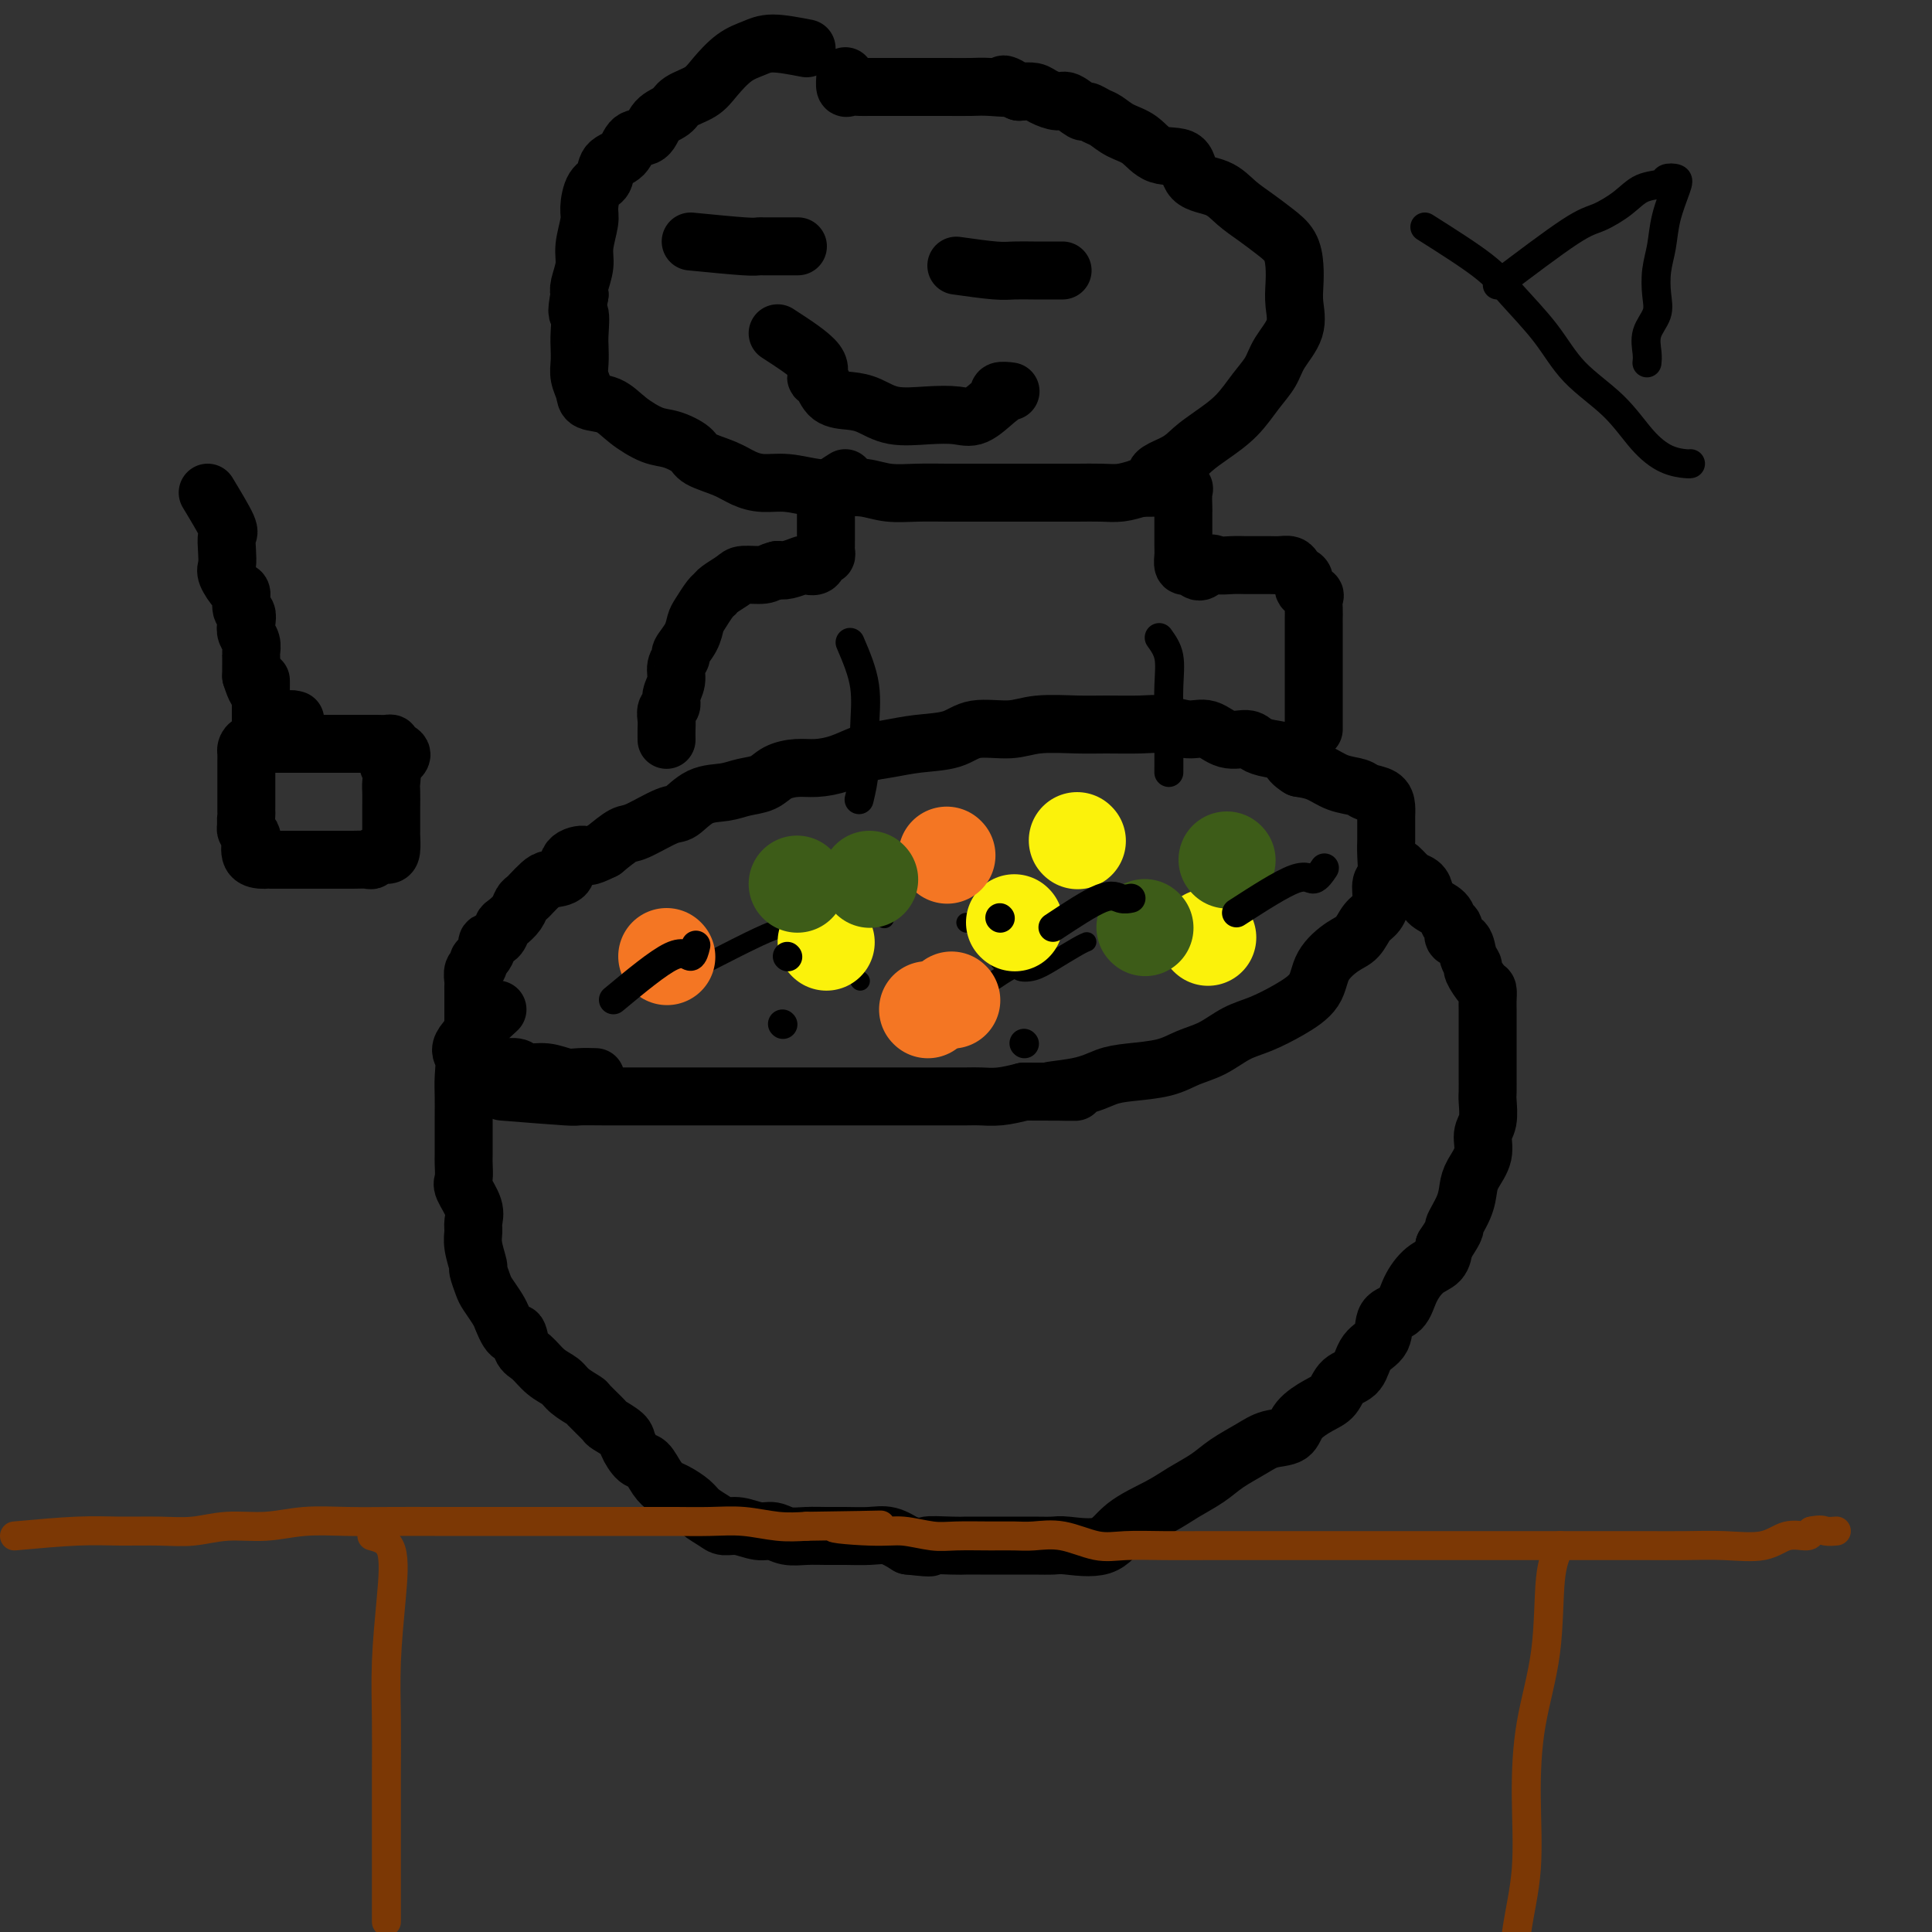 <svg viewBox='0 0 400 400' version='1.1' xmlns='http://www.w3.org/2000/svg' xmlns:xlink='http://www.w3.org/1999/xlink'><rect x="0" y="0" width="400" height="400" fill="#333333" stroke="none"/><g fill='none' stroke='#000000' stroke-width='12' stroke-linecap='round' stroke-linejoin='round'><path d='M104,226c5.277,0.423 10.554,0.845 13,1c2.446,0.155 2.060,0.041 3,0c0.940,-0.041 3.207,-0.011 5,0c1.793,0.011 3.112,0.003 4,0c0.888,-0.003 1.346,-0.001 3,0c1.654,0.001 4.504,0.000 6,0c1.496,-0.000 1.638,-0.000 3,0c1.362,0.000 3.946,0.000 6,0c2.054,-0.000 3.579,-0.000 5,0c1.421,0.000 2.737,0.000 4,0c1.263,-0.000 2.474,-0.000 4,0c1.526,0.000 3.366,0.000 5,0c1.634,-0.000 3.061,-0.000 4,0c0.939,0.000 1.388,0.000 3,0c1.612,-0.000 4.385,-0.000 6,0c1.615,0.000 2.071,0.000 3,0c0.929,-0.000 2.330,-0.000 4,0c1.670,0.000 3.607,0.001 5,0c1.393,-0.001 2.241,-0.003 4,0c1.759,0.003 4.430,0.011 6,0c1.570,-0.011 2.038,-0.041 3,0c0.962,0.041 2.418,0.155 4,0c1.582,-0.155 3.291,-0.577 5,-1'/><path d='M212,226c17.846,0.032 8.461,0.112 6,0c-2.461,-0.112 2.003,-0.414 5,-1c2.997,-0.586 4.527,-1.454 6,-2c1.473,-0.546 2.889,-0.769 5,-1c2.111,-0.231 4.916,-0.470 7,-1c2.084,-0.530 3.448,-1.352 5,-2c1.552,-0.648 3.291,-1.123 5,-2c1.709,-0.877 3.386,-2.155 5,-3c1.614,-0.845 3.163,-1.256 5,-2c1.837,-0.744 3.962,-1.822 6,-3c2.038,-1.178 3.988,-2.455 5,-4c1.012,-1.545 1.087,-3.358 2,-5c0.913,-1.642 2.665,-3.114 4,-4c1.335,-0.886 2.251,-1.186 3,-2c0.749,-0.814 1.329,-2.142 2,-3c0.671,-0.858 1.434,-1.247 2,-2c0.566,-0.753 0.936,-1.869 1,-3c0.064,-1.131 -0.179,-2.277 0,-3c0.179,-0.723 0.780,-1.023 1,-2c0.220,-0.977 0.059,-2.632 0,-4c-0.059,-1.368 -0.015,-2.449 0,-3c0.015,-0.551 0.003,-0.571 0,-1c-0.003,-0.429 0.003,-1.267 0,-2c-0.003,-0.733 -0.015,-1.363 0,-2c0.015,-0.637 0.059,-1.283 0,-2c-0.059,-0.717 -0.220,-1.505 -1,-2c-0.780,-0.495 -2.179,-0.696 -3,-1c-0.821,-0.304 -1.066,-0.710 -2,-1c-0.934,-0.290 -2.559,-0.463 -4,-1c-1.441,-0.537 -2.697,-1.439 -4,-2c-1.303,-0.561 -2.651,-0.780 -4,-1'/><path d='M269,159c-3.039,-1.868 -1.635,-2.537 -2,-3c-0.365,-0.463 -2.498,-0.720 -4,-1c-1.502,-0.280 -2.371,-0.582 -3,-1c-0.629,-0.418 -1.017,-0.953 -2,-1c-0.983,-0.047 -2.560,0.394 -4,0c-1.440,-0.394 -2.744,-1.622 -4,-2c-1.256,-0.378 -2.464,0.095 -4,0c-1.536,-0.095 -3.400,-0.759 -5,-1c-1.600,-0.241 -2.935,-0.060 -5,0c-2.065,0.060 -4.860,0.000 -7,0c-2.140,-0.000 -3.626,0.059 -6,0c-2.374,-0.059 -5.634,-0.237 -8,0c-2.366,0.237 -3.836,0.890 -6,1c-2.164,0.110 -5.022,-0.322 -7,0c-1.978,0.322 -3.077,1.399 -5,2c-1.923,0.601 -4.671,0.725 -7,1c-2.329,0.275 -4.240,0.700 -6,1c-1.760,0.300 -3.371,0.475 -5,1c-1.629,0.525 -3.278,1.401 -5,2c-1.722,0.599 -3.517,0.920 -5,1c-1.483,0.080 -2.653,-0.080 -4,0c-1.347,0.080 -2.870,0.400 -4,1c-1.130,0.600 -1.868,1.478 -3,2c-1.132,0.522 -2.659,0.687 -4,1c-1.341,0.313 -2.495,0.774 -4,1c-1.505,0.226 -3.360,0.216 -5,1c-1.640,0.784 -3.064,2.362 -4,3c-0.936,0.638 -1.385,0.336 -3,1c-1.615,0.664 -4.396,2.294 -6,3c-1.604,0.706 -2.030,0.487 -3,1c-0.970,0.513 -2.485,1.756 -4,3'/><path d='M125,176c-3.823,1.913 -3.380,1.194 -4,1c-0.620,-0.194 -2.302,0.137 -3,1c-0.698,0.863 -0.410,2.259 -1,3c-0.590,0.741 -2.056,0.828 -3,1c-0.944,0.172 -1.365,0.430 -2,1c-0.635,0.570 -1.483,1.452 -2,2c-0.517,0.548 -0.702,0.762 -1,1c-0.298,0.238 -0.708,0.501 -1,1c-0.292,0.499 -0.464,1.233 -1,2c-0.536,0.767 -1.435,1.566 -2,2c-0.565,0.434 -0.795,0.501 -1,1c-0.205,0.499 -0.385,1.429 -1,2c-0.615,0.571 -1.666,0.783 -2,1c-0.334,0.217 0.050,0.438 0,1c-0.050,0.562 -0.535,1.464 -1,2c-0.465,0.536 -0.909,0.707 -1,1c-0.091,0.293 0.172,0.707 0,1c-0.172,0.293 -0.778,0.463 -1,1c-0.222,0.537 -0.059,1.439 0,2c0.059,0.561 0.016,0.780 0,1c-0.016,0.220 -0.004,0.439 0,1c0.004,0.561 0.001,1.463 0,2c-0.001,0.537 -0.000,0.707 0,1c0.000,0.293 0.000,0.708 0,1c-0.000,0.292 -0.000,0.460 0,1c0.000,0.540 0.000,1.453 0,2c-0.000,0.547 -0.000,0.728 0,1c0.000,0.272 0.000,0.636 0,1'/><path d='M98,214c-0.463,3.191 -0.122,2.169 0,2c0.122,-0.169 0.024,0.515 0,1c-0.024,0.485 0.027,0.771 0,1c-0.027,0.229 -0.130,0.400 0,1c0.130,0.600 0.495,1.629 1,2c0.505,0.371 1.152,0.084 2,0c0.848,-0.084 1.896,0.034 3,0c1.104,-0.034 2.262,-0.219 3,0c0.738,0.219 1.056,0.843 2,1c0.944,0.157 2.513,-0.154 4,0c1.487,0.154 2.894,0.773 4,1c1.106,0.227 1.913,0.061 3,0c1.087,-0.061 2.453,-0.017 3,0c0.547,0.017 0.273,0.009 0,0'/><path d='M103,209c-2.959,2.715 -5.917,5.429 -7,7c-1.083,1.571 -0.290,1.998 0,3c0.290,1.002 0.078,2.580 0,4c-0.078,1.420 -0.021,2.683 0,4c0.021,1.317 0.006,2.689 0,4c-0.006,1.311 -0.004,2.562 0,4c0.004,1.438 0.009,3.063 0,4c-0.009,0.937 -0.031,1.185 0,2c0.031,0.815 0.114,2.196 0,3c-0.114,0.804 -0.424,1.032 0,2c0.424,0.968 1.582,2.677 2,4c0.418,1.323 0.097,2.261 0,3c-0.097,0.739 0.030,1.280 0,2c-0.030,0.720 -0.216,1.620 0,3c0.216,1.380 0.835,3.241 1,4c0.165,0.759 -0.124,0.416 0,1c0.124,0.584 0.662,2.095 1,3c0.338,0.905 0.476,1.205 1,2c0.524,0.795 1.436,2.084 2,3c0.564,0.916 0.782,1.458 1,2'/><path d='M104,273c1.879,5.005 2.576,3.018 3,3c0.424,-0.018 0.573,1.934 1,3c0.427,1.066 1.131,1.245 2,2c0.869,0.755 1.904,2.084 3,3c1.096,0.916 2.252,1.419 3,2c0.748,0.581 1.087,1.240 2,2c0.913,0.760 2.399,1.622 3,2c0.601,0.378 0.317,0.274 1,1c0.683,0.726 2.333,2.282 3,3c0.667,0.718 0.353,0.596 1,1c0.647,0.404 2.256,1.333 3,2c0.744,0.667 0.622,1.072 1,2c0.378,0.928 1.255,2.380 2,3c0.745,0.620 1.358,0.407 2,1c0.642,0.593 1.311,1.993 2,3c0.689,1.007 1.396,1.621 2,2c0.604,0.379 1.106,0.522 2,1c0.894,0.478 2.181,1.290 3,2c0.819,0.710 1.171,1.319 2,2c0.829,0.681 2.137,1.435 3,2c0.863,0.565 1.283,0.940 2,1c0.717,0.060 1.731,-0.194 3,0c1.269,0.194 2.793,0.837 4,1c1.207,0.163 2.096,-0.152 3,0c0.904,0.152 1.823,0.773 3,1c1.177,0.227 2.611,0.059 4,0c1.389,-0.059 2.734,-0.010 4,0c1.266,0.010 2.453,-0.018 4,0c1.547,0.018 3.455,0.082 5,0c1.545,-0.082 2.727,-0.309 4,0c1.273,0.309 2.636,1.155 4,2'/><path d='M188,320c6.830,0.774 3.906,0.207 4,0c0.094,-0.207 3.207,-0.056 5,0c1.793,0.056 2.268,0.015 3,0c0.732,-0.015 1.723,-0.004 3,0c1.277,0.004 2.841,0.000 4,0c1.159,-0.000 1.913,0.003 3,0c1.087,-0.003 2.507,-0.013 4,0c1.493,0.013 3.060,0.047 4,0c0.940,-0.047 1.254,-0.175 3,0c1.746,0.175 4.925,0.655 7,0c2.075,-0.655 3.046,-2.443 5,-4c1.954,-1.557 4.889,-2.882 7,-4c2.111,-1.118 3.396,-2.030 5,-3c1.604,-0.970 3.526,-1.999 5,-3c1.474,-1.001 2.501,-1.976 4,-3c1.499,-1.024 3.472,-2.099 5,-3c1.528,-0.901 2.612,-1.630 4,-2c1.388,-0.370 3.081,-0.383 4,-1c0.919,-0.617 1.065,-1.840 2,-3c0.935,-1.160 2.658,-2.257 4,-3c1.342,-0.743 2.304,-1.131 3,-2c0.696,-0.869 1.126,-2.219 2,-3c0.874,-0.781 2.192,-0.995 3,-2c0.808,-1.005 1.108,-2.803 2,-4c0.892,-1.197 2.377,-1.795 3,-3c0.623,-1.205 0.384,-3.018 1,-4c0.616,-0.982 2.088,-1.133 3,-2c0.912,-0.867 1.265,-2.449 2,-4c0.735,-1.551 1.852,-3.071 3,-4c1.148,-0.929 2.328,-1.265 3,-2c0.672,-0.735 0.836,-1.867 1,-3'/><path d='M299,258c3.131,-4.741 1.957,-3.594 2,-4c0.043,-0.406 1.303,-2.367 2,-4c0.697,-1.633 0.832,-2.939 1,-4c0.168,-1.061 0.371,-1.878 1,-3c0.629,-1.122 1.685,-2.551 2,-4c0.315,-1.449 -0.112,-2.920 0,-4c0.112,-1.080 0.762,-1.768 1,-3c0.238,-1.232 0.064,-3.006 0,-4c-0.064,-0.994 -0.017,-1.206 0,-2c0.017,-0.794 0.005,-2.170 0,-3c-0.005,-0.830 -0.001,-1.113 0,-2c0.001,-0.887 0.000,-2.377 0,-3c-0.000,-0.623 -0.000,-0.379 0,-1c0.000,-0.621 0.001,-2.107 0,-3c-0.001,-0.893 -0.002,-1.193 0,-2c0.002,-0.807 0.007,-2.122 0,-3c-0.007,-0.878 -0.025,-1.320 0,-2c0.025,-0.680 0.094,-1.598 0,-2c-0.094,-0.402 -0.353,-0.286 -1,-1c-0.647,-0.714 -1.684,-2.256 -2,-3c-0.316,-0.744 0.088,-0.690 0,-1c-0.088,-0.310 -0.668,-0.985 -1,-2c-0.332,-1.015 -0.416,-2.369 -1,-3c-0.584,-0.631 -1.670,-0.539 -2,-1c-0.330,-0.461 0.094,-1.474 0,-2c-0.094,-0.526 -0.706,-0.564 -1,-1c-0.294,-0.436 -0.269,-1.269 -1,-2c-0.731,-0.731 -2.216,-1.361 -3,-2c-0.784,-0.639 -0.865,-1.287 -1,-2c-0.135,-0.713 -0.324,-1.489 -1,-2c-0.676,-0.511 -1.838,-0.755 -3,-1'/><path d='M291,182c-2.571,-3.726 -0.500,-1.542 0,-1c0.500,0.542 -0.571,-0.560 -1,-1c-0.429,-0.440 -0.214,-0.220 0,0'/><path d='M167,10c-2.599,-0.502 -5.198,-1.004 -7,-1c-1.802,0.004 -2.808,0.515 -4,1c-1.192,0.485 -2.569,0.945 -4,2c-1.431,1.055 -2.915,2.704 -4,4c-1.085,1.296 -1.770,2.239 -3,3c-1.230,0.761 -3.005,1.340 -4,2c-0.995,0.660 -1.210,1.402 -2,2c-0.790,0.598 -2.156,1.051 -3,2c-0.844,0.949 -1.167,2.394 -2,3c-0.833,0.606 -2.177,0.373 -3,1c-0.823,0.627 -1.125,2.115 -2,3c-0.875,0.885 -2.325,1.169 -3,2c-0.675,0.831 -0.577,2.210 -1,3c-0.423,0.790 -1.366,0.990 -2,2c-0.634,1.010 -0.958,2.830 -1,4c-0.042,1.170 0.199,1.689 0,3c-0.199,1.311 -0.837,3.413 -1,5c-0.163,1.587 0.148,2.658 0,4c-0.148,1.342 -0.757,2.955 -1,4c-0.243,1.045 -0.122,1.523 0,2'/><path d='M120,61c-0.929,4.879 -0.250,3.575 0,4c0.250,0.425 0.071,2.578 0,4c-0.071,1.422 -0.032,2.111 0,3c0.032,0.889 0.059,1.977 0,3c-0.059,1.023 -0.205,1.981 0,3c0.205,1.019 0.761,2.098 1,3c0.239,0.902 0.163,1.627 1,2c0.837,0.373 2.589,0.393 4,1c1.411,0.607 2.483,1.801 4,3c1.517,1.199 3.480,2.404 5,3c1.520,0.596 2.598,0.583 4,1c1.402,0.417 3.129,1.265 4,2c0.871,0.735 0.884,1.359 2,2c1.116,0.641 3.333,1.300 5,2c1.667,0.700 2.783,1.442 4,2c1.217,0.558 2.533,0.933 4,1c1.467,0.067 3.083,-0.174 5,0c1.917,0.174 4.135,0.765 6,1c1.865,0.235 3.376,0.116 5,0c1.624,-0.116 3.360,-0.227 5,0c1.640,0.227 3.183,0.793 5,1c1.817,0.207 3.907,0.055 6,0c2.093,-0.055 4.187,-0.015 6,0c1.813,0.015 3.344,0.004 5,0c1.656,-0.004 3.436,-0.001 5,0c1.564,0.001 2.910,0.001 5,0c2.090,-0.001 4.922,-0.003 7,0c2.078,0.003 3.402,0.011 5,0c1.598,-0.011 3.469,-0.041 5,0c1.531,0.041 2.723,0.155 4,0c1.277,-0.155 2.638,-0.577 4,-1'/><path d='M236,101c13.462,-0.001 6.116,-1.002 4,-2c-2.116,-0.998 0.997,-1.992 3,-3c2.003,-1.008 2.897,-2.030 4,-3c1.103,-0.970 2.416,-1.889 4,-3c1.584,-1.111 3.441,-2.414 5,-4c1.559,-1.586 2.820,-3.456 4,-5c1.180,-1.544 2.277,-2.762 3,-4c0.723,-1.238 1.070,-2.497 2,-4c0.930,-1.503 2.444,-3.249 3,-5c0.556,-1.751 0.155,-3.508 0,-5c-0.155,-1.492 -0.064,-2.720 0,-4c0.064,-1.280 0.100,-2.610 0,-4c-0.100,-1.390 -0.334,-2.838 -1,-4c-0.666,-1.162 -1.762,-2.038 -3,-3c-1.238,-0.962 -2.619,-2.010 -4,-3c-1.381,-0.990 -2.764,-1.923 -4,-3c-1.236,-1.077 -2.325,-2.298 -4,-3c-1.675,-0.702 -3.936,-0.884 -5,-2c-1.064,-1.116 -0.932,-3.168 -2,-4c-1.068,-0.832 -3.335,-0.446 -5,-1c-1.665,-0.554 -2.726,-2.048 -4,-3c-1.274,-0.952 -2.759,-1.363 -4,-2c-1.241,-0.637 -2.237,-1.499 -3,-2c-0.763,-0.501 -1.291,-0.641 -2,-1c-0.709,-0.359 -1.597,-0.936 -2,-1c-0.403,-0.064 -0.320,0.386 -1,0c-0.680,-0.386 -2.124,-1.606 -3,-2c-0.876,-0.394 -1.183,0.039 -2,0c-0.817,-0.039 -2.143,-0.549 -3,-1c-0.857,-0.451 -1.245,-0.843 -2,-1c-0.755,-0.157 -1.878,-0.078 -3,0'/><path d='M211,19c-5.519,-2.392 -2.316,-1.373 -2,-1c0.316,0.373 -2.256,0.100 -4,0c-1.744,-0.100 -2.659,-0.027 -4,0c-1.341,0.027 -3.107,0.007 -5,0c-1.893,-0.007 -3.911,-0.002 -6,0c-2.089,0.002 -4.248,0.003 -6,0c-1.752,-0.003 -3.096,-0.008 -4,0c-0.904,0.008 -1.366,0.030 -2,0c-0.634,-0.030 -1.438,-0.111 -2,0c-0.562,0.111 -0.882,0.415 -1,0c-0.118,-0.415 -0.034,-1.547 0,-2c0.034,-0.453 0.017,-0.226 0,0'/><path d='M143,50c4.325,0.423 8.650,0.845 11,1c2.350,0.155 2.724,0.041 3,0c0.276,-0.041 0.454,-0.011 1,0c0.546,0.011 1.460,0.003 2,0c0.540,-0.003 0.705,-0.001 1,0c0.295,0.001 0.718,0.000 1,0c0.282,-0.000 0.422,-0.000 1,0c0.578,0.000 1.594,0.000 2,0c0.406,-0.000 0.203,-0.000 0,0'/><path d='M198,55c3.019,0.423 6.037,0.845 8,1c1.963,0.155 2.869,0.041 4,0c1.131,-0.041 2.485,-0.011 4,0c1.515,0.011 3.190,0.003 4,0c0.810,-0.003 0.757,-0.001 1,0c0.243,0.001 0.784,0.000 1,0c0.216,-0.000 0.108,-0.000 0,0'/><path d='M161,69c3.402,2.204 6.804,4.408 8,6c1.196,1.592 0.185,2.572 0,3c-0.185,0.428 0.457,0.304 1,1c0.543,0.696 0.986,2.211 2,3c1.014,0.789 2.599,0.852 4,1c1.401,0.148 2.618,0.382 4,1c1.382,0.618 2.931,1.619 5,2c2.069,0.381 4.660,0.142 7,0c2.340,-0.142 4.429,-0.185 6,0c1.571,0.185 2.625,0.600 4,0c1.375,-0.600 3.073,-2.213 4,-3c0.927,-0.787 1.084,-0.747 1,-1c-0.084,-0.253 -0.407,-0.799 0,-1c0.407,-0.201 1.545,-0.057 2,0c0.455,0.057 0.228,0.029 0,0'/><path d='M175,99c-1.691,1.067 -3.381,2.134 -4,3c-0.619,0.866 -0.166,1.531 0,2c0.166,0.469 0.044,0.740 0,1c-0.044,0.260 -0.012,0.507 0,1c0.012,0.493 0.003,1.231 0,2c-0.003,0.769 0.000,1.569 0,2c-0.000,0.431 -0.003,0.492 0,1c0.003,0.508 0.013,1.464 0,2c-0.013,0.536 -0.049,0.652 0,1c0.049,0.348 0.184,0.930 0,1c-0.184,0.070 -0.686,-0.370 -1,0c-0.314,0.370 -0.441,1.549 -1,2c-0.559,0.451 -1.552,0.172 -2,0c-0.448,-0.172 -0.351,-0.239 -1,0c-0.649,0.239 -2.042,0.782 -3,1c-0.958,0.218 -1.479,0.109 -2,0'/><path d='M161,118c-1.695,0.390 -1.932,0.864 -3,1c-1.068,0.136 -2.968,-0.068 -4,0c-1.032,0.068 -1.197,0.406 -2,1c-0.803,0.594 -2.243,1.443 -3,2c-0.757,0.557 -0.832,0.823 -1,1c-0.168,0.177 -0.431,0.265 -1,1c-0.569,0.735 -1.444,2.119 -2,3c-0.556,0.881 -0.794,1.261 -1,2c-0.206,0.739 -0.380,1.839 -1,3c-0.620,1.161 -1.687,2.383 -2,3c-0.313,0.617 0.127,0.627 0,1c-0.127,0.373 -0.823,1.107 -1,2c-0.177,0.893 0.163,1.944 0,3c-0.163,1.056 -0.828,2.117 -1,3c-0.172,0.883 0.150,1.589 0,2c-0.150,0.411 -0.772,0.527 -1,1c-0.228,0.473 -0.061,1.302 0,2c0.061,0.698 0.016,1.265 0,2c-0.016,0.735 -0.005,1.639 0,2c0.005,0.361 0.002,0.181 0,0'/><path d='M243,100c0.845,0.399 1.691,0.797 2,1c0.309,0.203 0.083,0.209 0,1c-0.083,0.791 -0.022,2.366 0,3c0.022,0.634 0.006,0.327 0,1c-0.006,0.673 -0.001,2.326 0,3c0.001,0.674 -0.000,0.370 0,1c0.000,0.630 0.003,2.193 0,3c-0.003,0.807 -0.012,0.857 0,1c0.012,0.143 0.044,0.379 0,1c-0.044,0.621 -0.166,1.629 0,2c0.166,0.371 0.619,0.106 1,0c0.381,-0.106 0.691,-0.053 1,0'/><path d='M247,117c1.214,2.630 2.250,0.705 3,0c0.750,-0.705 1.216,-0.189 2,0c0.784,0.189 1.886,0.051 3,0c1.114,-0.051 2.238,-0.014 3,0c0.762,0.014 1.160,0.007 2,0c0.840,-0.007 2.123,-0.013 3,0c0.877,0.013 1.350,0.044 2,0c0.650,-0.044 1.479,-0.163 2,0c0.521,0.163 0.736,0.607 1,1c0.264,0.393 0.579,0.734 1,1c0.421,0.266 0.950,0.455 1,1c0.050,0.545 -0.379,1.446 0,2c0.379,0.554 1.566,0.763 2,1c0.434,0.237 0.116,0.503 0,1c-0.116,0.497 -0.031,1.226 0,2c0.031,0.774 0.008,1.593 0,2c-0.008,0.407 -0.002,0.401 0,1c0.002,0.599 0.001,1.804 0,3c-0.001,1.196 -0.000,2.384 0,3c0.000,0.616 0.000,0.659 0,1c-0.000,0.341 -0.000,0.981 0,2c0.000,1.019 0.000,2.419 0,3c-0.000,0.581 -0.000,0.345 0,1c0.000,0.655 0.000,2.203 0,3c-0.000,0.797 -0.000,0.844 0,1c0.000,0.156 0.000,0.420 0,1c-0.000,0.580 -0.000,1.475 0,2c0.000,0.525 0.000,0.680 0,1c-0.000,0.320 -0.000,0.806 0,1c0.000,0.194 0.000,0.097 0,0'/><path d='M43,102c1.690,2.801 3.379,5.603 4,7c0.621,1.397 0.173,1.391 0,2c-0.173,0.609 -0.070,1.835 0,3c0.070,1.165 0.109,2.270 0,3c-0.109,0.730 -0.365,1.084 0,2c0.365,0.916 1.352,2.395 2,3c0.648,0.605 0.957,0.336 1,1c0.043,0.664 -0.181,2.261 0,3c0.181,0.739 0.766,0.622 1,1c0.234,0.378 0.115,1.252 0,2c-0.115,0.748 -0.227,1.369 0,2c0.227,0.631 0.793,1.271 1,2c0.207,0.729 0.056,1.546 0,2c-0.056,0.454 -0.015,0.545 0,1c0.015,0.455 0.004,1.273 0,2c-0.004,0.727 -0.002,1.364 0,2'/><path d='M52,140c1.845,5.933 1.959,1.764 2,1c0.041,-0.764 0.011,1.875 0,3c-0.011,1.125 -0.003,0.734 0,1c0.003,0.266 0.001,1.188 0,2c-0.001,0.812 -0.001,1.514 0,2c0.001,0.486 0.004,0.757 0,1c-0.004,0.243 -0.014,0.457 0,1c0.014,0.543 0.052,1.413 0,2c-0.052,0.587 -0.195,0.889 0,1c0.195,0.111 0.726,0.030 1,0c0.274,-0.030 0.289,-0.008 1,0c0.711,0.008 2.117,0.002 3,0c0.883,-0.002 1.243,-0.001 2,0c0.757,0.001 1.912,0.000 3,0c1.088,-0.000 2.108,-0.000 3,0c0.892,0.000 1.657,0.000 2,0c0.343,-0.000 0.263,0.000 1,0c0.737,-0.000 2.291,-0.000 3,0c0.709,0.000 0.575,0.000 1,0c0.425,-0.000 1.410,-0.001 2,0c0.590,0.001 0.785,0.003 1,0c0.215,-0.003 0.449,-0.011 1,0c0.551,0.011 1.417,0.041 2,0c0.583,-0.041 0.881,-0.155 1,0c0.119,0.155 0.060,0.577 0,1'/><path d='M81,155c4.177,0.971 1.119,2.400 0,3c-1.119,0.600 -0.300,0.372 0,1c0.300,0.628 0.080,2.113 0,3c-0.080,0.887 -0.022,1.177 0,2c0.022,0.823 0.006,2.178 0,3c-0.006,0.822 -0.004,1.110 0,2c0.004,0.890 0.008,2.381 0,3c-0.008,0.619 -0.030,0.366 0,1c0.030,0.634 0.112,2.156 0,3c-0.112,0.844 -0.417,1.011 -1,1c-0.583,-0.011 -1.445,-0.199 -2,0c-0.555,0.199 -0.803,0.785 -1,1c-0.197,0.215 -0.345,0.058 -1,0c-0.655,-0.058 -1.819,-0.015 -3,0c-1.181,0.015 -2.380,0.004 -3,0c-0.620,-0.004 -0.660,-0.001 -1,0c-0.340,0.001 -0.978,0.000 -2,0c-1.022,-0.000 -2.428,-0.000 -3,0c-0.572,0.000 -0.310,-0.000 -1,0c-0.690,0.000 -2.330,0.000 -3,0c-0.670,-0.000 -0.369,-0.001 -1,0c-0.631,0.001 -2.194,0.004 -3,0c-0.806,-0.004 -0.856,-0.014 -1,0c-0.144,0.014 -0.382,0.053 -1,0c-0.618,-0.053 -1.616,-0.199 -2,-1c-0.384,-0.801 -0.155,-2.256 0,-3c0.155,-0.744 0.234,-0.777 0,-1c-0.234,-0.223 -0.781,-0.635 -1,-1c-0.219,-0.365 -0.109,-0.682 0,-1'/><path d='M51,171c-0.155,-1.329 -0.041,-1.651 0,-2c0.041,-0.349 0.011,-0.726 0,-1c-0.011,-0.274 -0.003,-0.444 0,-1c0.003,-0.556 0.001,-1.497 0,-2c-0.001,-0.503 -0.000,-0.567 0,-1c0.000,-0.433 0.000,-1.233 0,-2c-0.000,-0.767 -0.001,-1.501 0,-2c0.001,-0.499 0.002,-0.765 0,-1c-0.002,-0.235 -0.007,-0.440 0,-1c0.007,-0.560 0.025,-1.475 0,-2c-0.025,-0.525 -0.095,-0.660 0,-1c0.095,-0.340 0.353,-0.883 1,-1c0.647,-0.117 1.683,0.194 2,0c0.317,-0.194 -0.084,-0.893 0,-1c0.084,-0.107 0.653,0.379 1,0c0.347,-0.379 0.470,-1.622 1,-2c0.530,-0.378 1.466,0.109 2,0c0.534,-0.109 0.665,-0.814 1,-1c0.335,-0.186 0.873,0.146 1,0c0.127,-0.146 -0.158,-0.770 0,-1c0.158,-0.230 0.759,-0.066 1,0c0.241,0.066 0.120,0.033 0,0'/></g>
<g fill='none' stroke='#000000' stroke-width='4' stroke-linecap='round' stroke-linejoin='round'><path d='M171,200c0.000,0.000 0.100,0.100 0.1,0.1'/><path d='M207,199c0.000,0.000 0.100,0.100 0.1,0.1'/><path d='M178,203c0.000,0.000 0.100,0.100 0.1,0.1'/><path d='M200,207c3.646,-2.526 7.291,-5.051 9,-6c1.709,-0.949 1.481,-0.321 2,0c0.519,0.321 1.786,0.335 3,0c1.214,-0.335 2.377,-1.018 4,-2c1.623,-0.982 3.706,-2.265 5,-3c1.294,-0.735 1.798,-0.924 2,-1c0.202,-0.076 0.101,-0.038 0,0'/><path d='M200,191c0.000,0.000 0.100,0.100 0.1,0.1'/><path d='M170,198c3.889,-3.378 7.778,-6.756 10,-8c2.222,-1.244 2.778,-0.356 3,0c0.222,0.356 0.111,0.178 0,0'/><path d='M147,199c3.750,-1.917 7.500,-3.833 10,-5c2.500,-1.167 3.750,-1.583 5,-2c1.250,-0.417 2.500,-0.833 3,-1c0.500,-0.167 0.250,-0.083 0,0'/><path d='M247,201c0.000,0.000 0.100,0.100 0.1,0.1'/><path d='M205,185c0.000,0.000 0.100,0.100 0.1,0.1'/></g>
<g fill='none' stroke='#FBF20B' stroke-width='20' stroke-linecap='round' stroke-linejoin='round'><path d='M223,174c0.000,0.000 0.100,0.100 0.1,0.1'/><path d='M210,191c0.000,0.000 0.100,0.100 0.1,0.1'/><path d='M171,195c0.000,0.000 0.100,0.100 0.1,0.1'/><path d='M250,194c0.000,0.000 0.100,0.100 0.1,0.1'/></g>
<g fill='none' stroke='#F47623' stroke-width='20' stroke-linecap='round' stroke-linejoin='round'><path d='M138,198c0.000,0.000 0.100,0.100 0.1,0.1'/><path d='M192,209c0.000,0.000 0.100,0.100 0.1,0.1'/><path d='M197,207c0.000,0.000 0.100,0.100 0.1,0.1'/><path d='M196,177c0.000,0.000 0.100,0.100 0.1,0.1'/></g>
<g fill='none' stroke='#3D5C18' stroke-width='20' stroke-linecap='round' stroke-linejoin='round'><path d='M254,178c0.000,0.000 0.100,0.100 0.1,0.1'/><path d='M237,192c0.000,0.000 0.100,0.100 0.1,0.1'/><path d='M180,182c0.000,0.000 0.100,0.100 0.1,0.1'/><path d='M165,183c0.000,0.000 0.100,0.100 0.1,0.1'/></g>
<g fill='none' stroke='#000000' stroke-width='6' stroke-linecap='round' stroke-linejoin='round'><path d='M162,212c0.000,0.000 0.100,0.100 0.1,0.1'/><path d='M218,192c3.833,-2.536 7.667,-5.071 10,-6c2.333,-0.929 3.167,-0.250 4,0c0.833,0.250 1.667,0.071 2,0c0.333,-0.071 0.167,-0.036 0,0'/><path d='M256,189c4.679,-3.018 9.357,-6.036 12,-7c2.643,-0.964 3.250,0.125 4,0c0.750,-0.125 1.643,-1.464 2,-2c0.357,-0.536 0.179,-0.268 0,0'/><path d='M163,198c0.000,0.000 0.100,0.100 0.1,0.1'/><path d='M127,207c4.649,-3.863 9.298,-7.726 12,-9c2.702,-1.274 3.458,0.042 4,0c0.542,-0.042 0.869,-1.440 1,-2c0.131,-0.560 0.065,-0.280 0,0'/><path d='M212,216c0.000,0.000 0.100,0.100 0.1,0.1'/><path d='M207,190c0.000,0.000 0.100,0.100 0.1,0.1'/></g>
<g fill='none' stroke='#7C3805' stroke-width='6' stroke-linecap='round' stroke-linejoin='round'><path d='M3,318c4.673,-0.425 9.345,-0.850 13,-1c3.655,-0.150 6.292,-0.025 9,0c2.708,0.025 5.487,-0.050 8,0c2.513,0.050 4.759,0.224 7,0c2.241,-0.224 4.476,-0.845 7,-1c2.524,-0.155 5.337,0.154 8,0c2.663,-0.154 5.176,-0.773 8,-1c2.824,-0.227 5.961,-0.061 9,0c3.039,0.061 5.982,0.016 9,0c3.018,-0.016 6.113,-0.004 9,0c2.887,0.004 5.567,0.001 8,0c2.433,-0.001 4.621,-0.000 7,0c2.379,0.000 4.950,0.000 7,0c2.050,-0.000 3.580,-0.000 5,0c1.420,0.000 2.730,-0.000 4,0c1.270,0.000 2.501,0.000 4,0c1.499,-0.000 3.266,-0.001 5,0c1.734,0.001 3.435,0.004 5,0c1.565,-0.004 2.994,-0.015 5,0c2.006,0.015 4.589,0.056 7,0c2.411,-0.056 4.649,-0.207 7,0c2.351,0.207 4.815,0.774 7,1c2.185,0.226 4.093,0.113 6,0'/><path d='M167,316c26.684,-0.374 11.394,-0.311 7,0c-4.394,0.311 2.109,0.868 6,1c3.891,0.132 5.170,-0.161 7,0c1.830,0.161 4.210,0.776 6,1c1.790,0.224 2.990,0.058 5,0c2.010,-0.058 4.830,-0.008 7,0c2.170,0.008 3.690,-0.026 5,0c1.310,0.026 2.409,0.112 4,0c1.591,-0.112 3.675,-0.422 6,0c2.325,0.422 4.891,1.577 7,2c2.109,0.423 3.761,0.113 6,0c2.239,-0.113 5.064,-0.030 8,0c2.936,0.030 5.982,0.008 9,0c3.018,-0.008 6.008,-0.002 9,0c2.992,0.002 5.986,0.001 9,0c3.014,-0.001 6.046,-0.000 9,0c2.954,0.000 5.829,0.000 8,0c2.171,-0.000 3.638,-0.000 6,0c2.362,0.000 5.619,-0.000 8,0c2.381,0.000 3.885,0.000 6,0c2.115,-0.000 4.842,-0.000 7,0c2.158,0.000 3.747,0.000 6,0c2.253,-0.000 5.169,-0.001 8,0c2.831,0.001 5.576,0.002 8,0c2.424,-0.002 4.528,-0.008 7,0c2.472,0.008 5.314,0.031 8,0c2.686,-0.031 5.217,-0.116 8,0c2.783,0.116 5.818,0.433 8,0c2.182,-0.433 3.511,-1.617 5,-2c1.489,-0.383 3.140,0.033 4,0c0.860,-0.033 0.930,-0.517 1,-1'/><path d='M375,317c2.107,-0.464 2.375,-0.125 3,0c0.625,0.125 1.607,0.036 2,0c0.393,-0.036 0.196,-0.018 0,0'/><path d='M77,318c1.660,0.451 3.321,0.902 4,3c0.679,2.098 0.378,5.842 0,10c-0.378,4.158 -0.833,8.729 -1,13c-0.167,4.271 -0.045,8.242 0,12c0.045,3.758 0.012,7.303 0,11c-0.012,3.697 -0.003,7.548 0,11c0.003,3.452 0.001,6.506 0,10c-0.001,3.494 -0.000,7.427 0,9c0.000,1.573 0.000,0.787 0,0'/><path d='M323,320c-0.814,1.620 -1.628,3.240 -2,7c-0.372,3.760 -0.302,9.661 -1,15c-0.698,5.339 -2.162,10.115 -3,15c-0.838,4.885 -1.048,9.878 -1,15c0.048,5.122 0.353,10.373 0,15c-0.353,4.627 -1.364,8.630 -2,13c-0.636,4.370 -0.896,9.106 -1,11c-0.104,1.894 -0.052,0.947 0,0'/></g>
<g fill='none' stroke='#000000' stroke-width='6' stroke-linecap='round' stroke-linejoin='round'><path d='M176,133c1.276,2.979 2.552,5.959 3,9c0.448,3.041 0.069,6.145 0,9c-0.069,2.855 0.174,5.461 0,8c-0.174,2.539 -0.764,5.011 -1,6c-0.236,0.989 -0.118,0.494 0,0'/><path d='M240,132c0.845,1.182 1.691,2.364 2,4c0.309,1.636 0.083,3.727 0,6c-0.083,2.273 -0.022,4.727 0,8c0.022,3.273 0.006,7.364 0,9c-0.006,1.636 -0.003,0.818 0,0'/><path d='M295,47c4.570,2.891 9.141,5.782 12,8c2.859,2.218 4.007,3.762 6,6c1.993,2.238 4.833,5.170 7,8c2.167,2.830 3.663,5.557 6,8c2.337,2.443 5.516,4.602 8,7c2.484,2.398 4.273,5.035 6,7c1.727,1.965 3.391,3.259 5,4c1.609,0.741 3.164,0.930 4,1c0.836,0.070 0.953,0.020 1,0c0.047,-0.020 0.023,-0.010 0,0'/><path d='M310,59c5.788,-4.378 11.576,-8.755 15,-11c3.424,-2.245 4.485,-2.356 6,-3c1.515,-0.644 3.485,-1.819 5,-3c1.515,-1.181 2.576,-2.366 4,-3c1.424,-0.634 3.212,-0.716 4,-1c0.788,-0.284 0.576,-0.769 1,-1c0.424,-0.231 1.483,-0.209 2,0c0.517,0.209 0.492,0.604 0,2c-0.492,1.396 -1.450,3.794 -2,6c-0.550,2.206 -0.691,4.221 -1,6c-0.309,1.779 -0.787,3.323 -1,5c-0.213,1.677 -0.162,3.486 0,5c0.162,1.514 0.436,2.732 0,4c-0.436,1.268 -1.581,2.587 -2,4c-0.419,1.413 -0.113,2.919 0,4c0.113,1.081 0.032,1.737 0,2c-0.032,0.263 -0.016,0.131 0,0'/></g>
</svg>